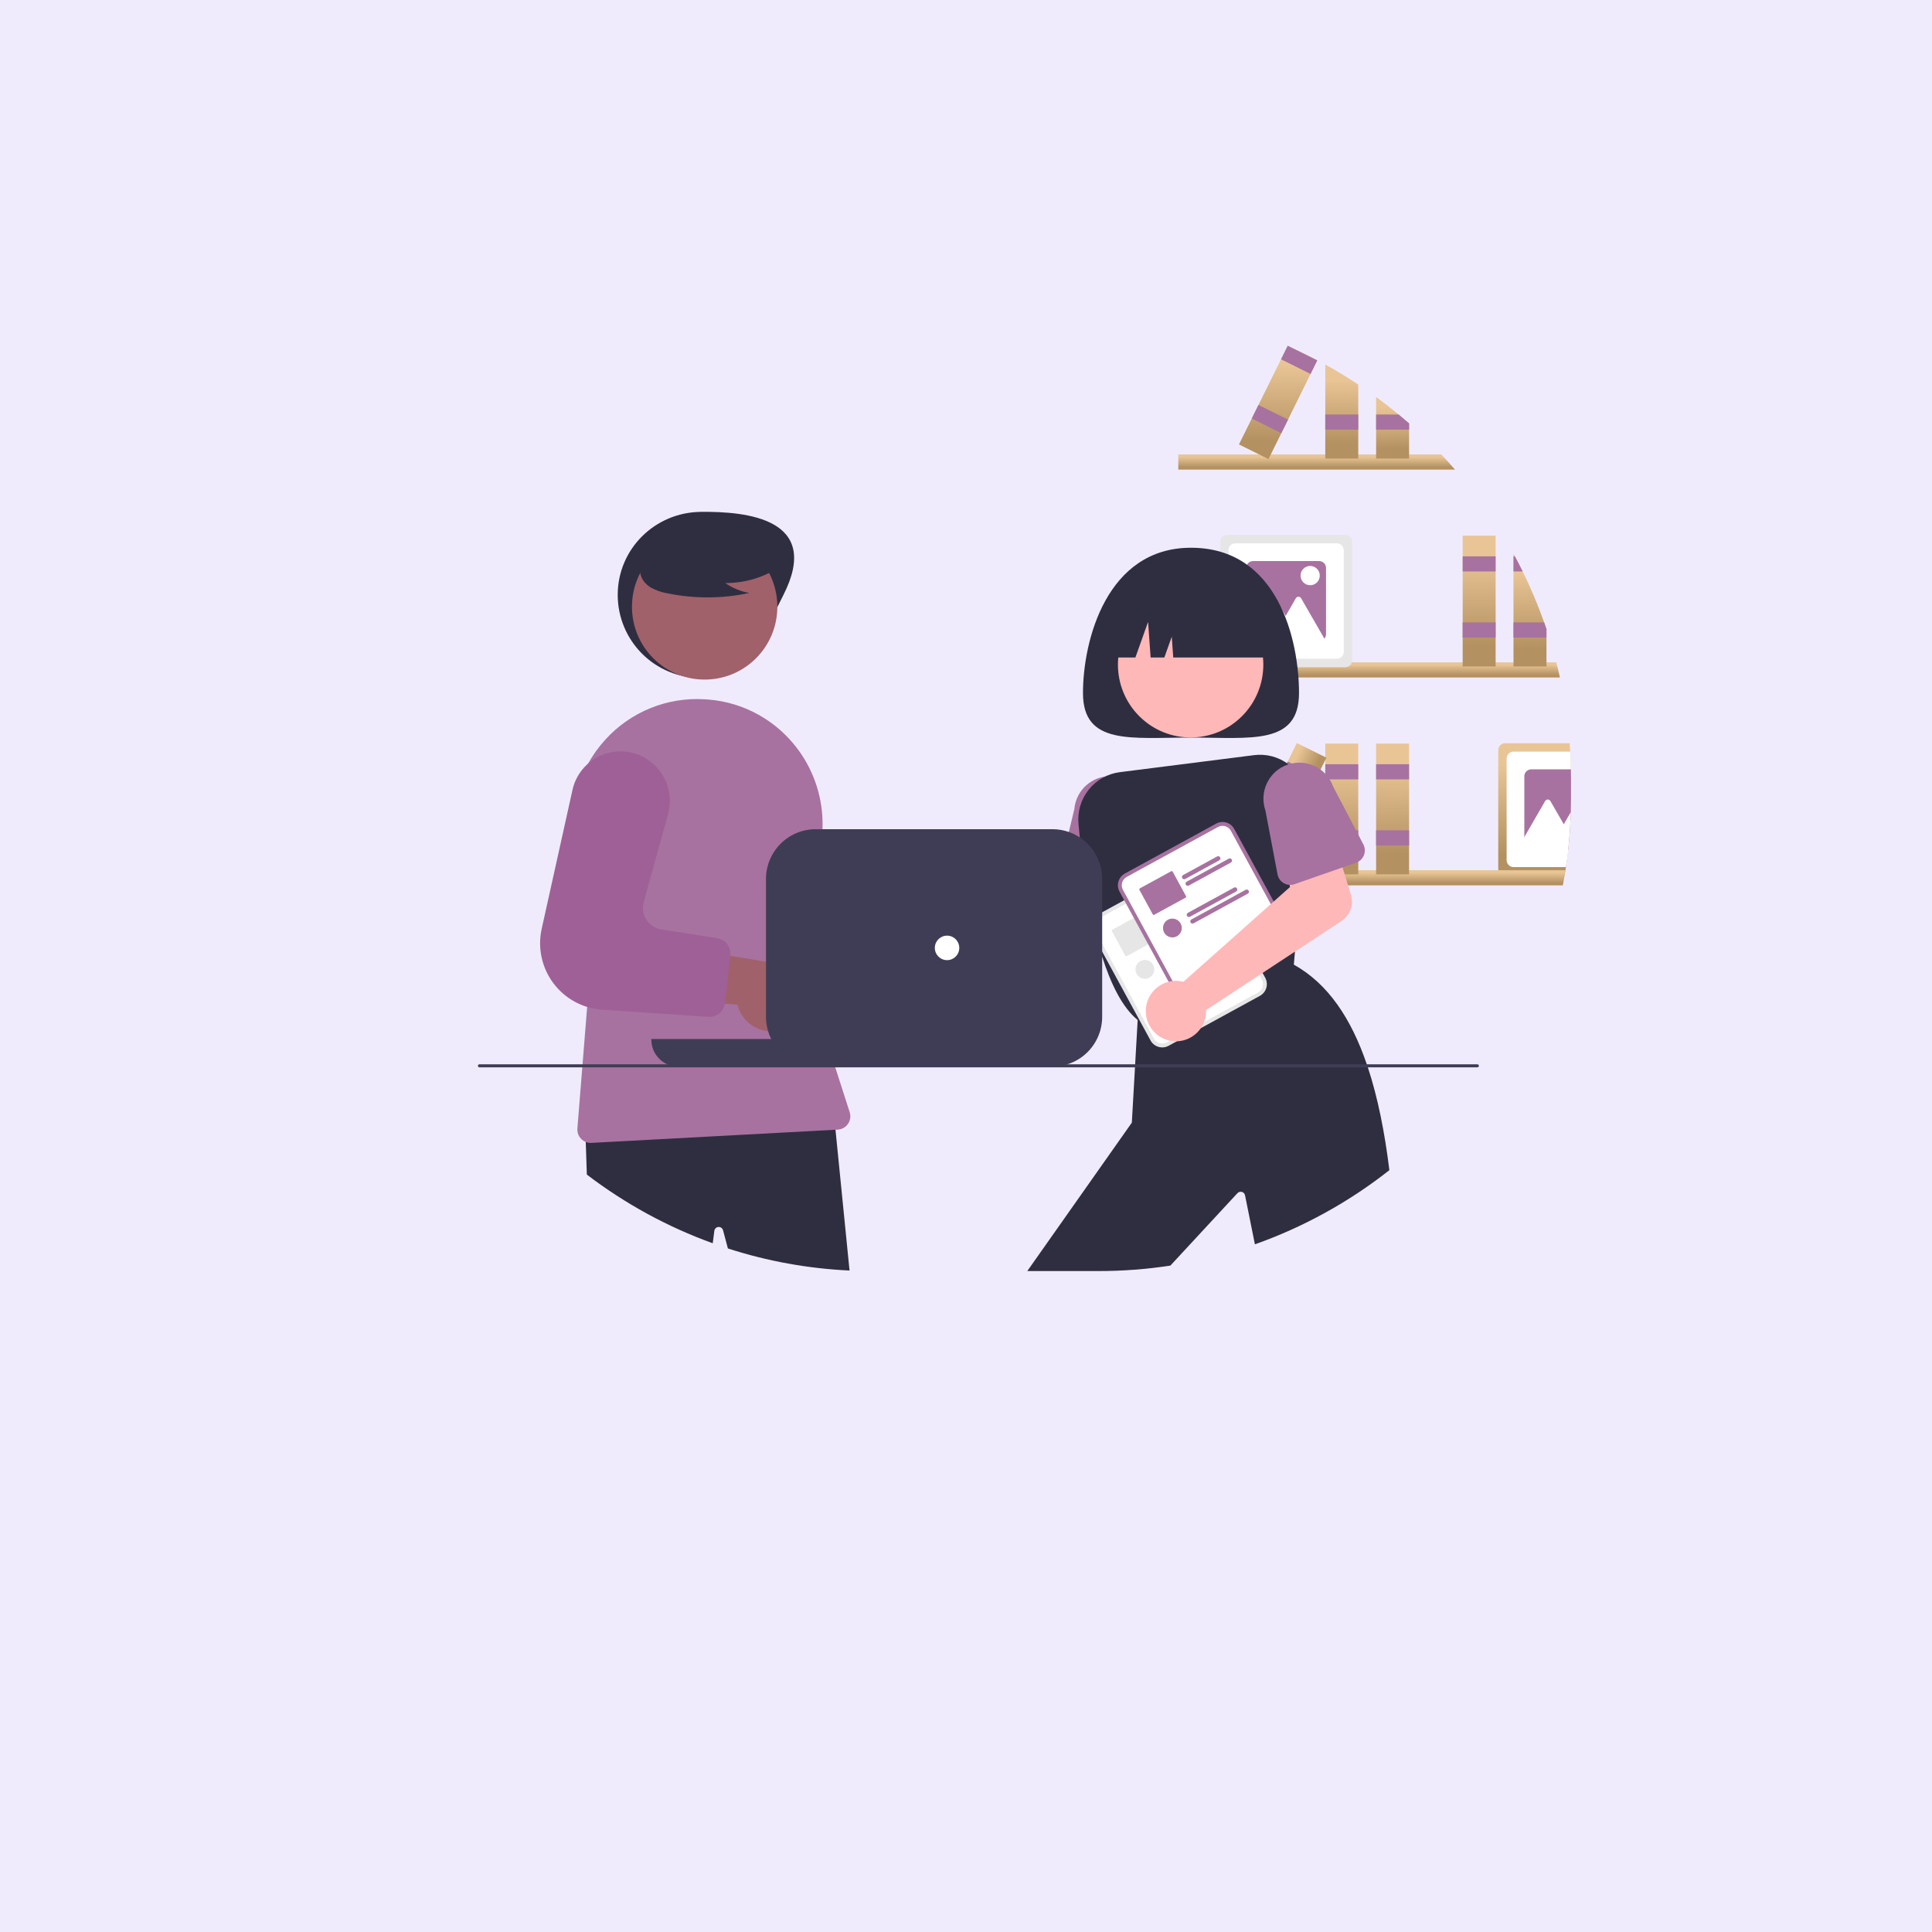 <?xml version="1.0" encoding="UTF-8"?> <svg xmlns="http://www.w3.org/2000/svg" width="380" height="380" viewBox="0 0 380 380" fill="none"><rect width="380" height="380" fill="#F0EBFC"></rect><g clip-path="url(#clip0_4300_211)"><path d="M306.105 130.272C306.358 131.26 306.594 132.253 306.815 133.251H231.752V130.272H306.105Z" fill="url(#paint0_linear_4300_211)"></path><path d="M303.713 122.419C302.504 118.999 301.095 115.653 299.493 112.4C299 111.397 298.488 110.404 297.957 109.421C297.87 109.252 297.777 109.083 297.683 108.914V131.086H304.17V123.738L303.713 122.419Z" fill="url(#paint1_linear_4300_211)"></path><path d="M299.493 112.4H297.683V109.42H297.957C298.489 110.402 299.001 111.396 299.493 112.4Z" fill="#A772A0"></path><path d="M303.713 122.419H297.683V125.398H304.17V123.738L303.713 122.419Z" fill="#A772A0"></path><path d="M294.171 105.359H287.686V131.086H294.171V105.359Z" fill="url(#paint2_linear_4300_211)"></path><path d="M294.171 109.421H287.686V112.4H294.171V109.421Z" fill="#A772A0"></path><path d="M294.171 122.42H287.686V125.399H294.171V122.42Z" fill="#A772A0"></path><path d="M264.596 105.209H241.332C240.973 105.21 240.629 105.353 240.376 105.607C240.122 105.861 239.98 106.205 239.979 106.565V129.881C239.979 130.013 239.999 130.145 240.036 130.272C240.12 130.551 240.292 130.795 240.525 130.968C240.758 131.142 241.041 131.236 241.332 131.236H264.596C264.887 131.236 265.169 131.142 265.403 130.968C265.636 130.795 265.807 130.551 265.892 130.272C265.929 130.145 265.948 130.013 265.949 129.881V106.565C265.948 106.205 265.805 105.861 265.552 105.607C265.298 105.353 264.955 105.21 264.596 105.209V105.209Z" fill="#E6E6E6"></path><path d="M262.943 106.866H242.985C242.626 106.867 242.283 107.01 242.029 107.264C241.776 107.518 241.633 107.862 241.632 108.222V128.224C241.633 128.583 241.776 128.928 242.029 129.182C242.283 129.436 242.626 129.579 242.985 129.579H262.943C263.302 129.579 263.645 129.436 263.899 129.182C264.152 128.928 264.295 128.583 264.296 128.224V108.222C264.295 107.862 264.152 107.518 263.899 107.264C263.645 107.01 263.302 106.867 262.943 106.866V106.866Z" fill="white"></path><path d="M259.462 110.354H246.465C246.107 110.355 245.763 110.498 245.51 110.752C245.256 111.006 245.113 111.35 245.113 111.71V124.735C245.113 125.095 245.256 125.439 245.51 125.693C245.763 125.947 246.107 126.09 246.465 126.091H259.462C259.82 126.089 260.163 125.946 260.417 125.692C260.67 125.438 260.813 125.094 260.815 124.735V111.71C260.814 111.35 260.672 111.006 260.418 110.752C260.165 110.498 259.821 110.355 259.462 110.354V110.354Z" fill="#A772A0"></path><path d="M258.661 122.438L255.916 117.673C255.863 117.581 255.787 117.505 255.696 117.452C255.604 117.399 255.501 117.372 255.395 117.372C255.29 117.372 255.186 117.399 255.095 117.452C255.003 117.505 254.927 117.581 254.875 117.673L252.87 121.152L250.241 116.589C250.189 116.498 250.113 116.422 250.021 116.369C249.93 116.316 249.826 116.288 249.721 116.288C249.615 116.288 249.511 116.316 249.42 116.369C249.329 116.422 249.253 116.498 249.2 116.589L246.455 121.355L243.189 127.024H249.488L248.864 128.107H261.927L258.661 122.438Z" fill="white"></path><path d="M257.692 115.108C258.737 115.108 259.584 114.259 259.584 113.212C259.584 112.165 258.737 111.317 257.692 111.317C256.647 111.317 255.801 112.165 255.801 113.212C255.801 114.259 256.647 115.108 257.692 115.108Z" fill="white"></path><path d="M308.976 151.323C308.955 150.154 308.909 148.991 308.838 147.835C308.808 147.28 308.772 146.729 308.727 146.178H296.036C295.678 146.178 295.334 146.321 295.08 146.575C294.827 146.829 294.684 147.174 294.684 147.533V170.849C294.683 170.956 294.696 171.062 294.723 171.166C294.794 171.461 294.962 171.725 295.2 171.913C295.438 172.101 295.733 172.204 296.036 172.205H307.735C307.795 171.861 307.852 171.512 307.903 171.166C307.936 170.961 307.969 170.753 307.999 170.548C308.071 170.057 308.14 169.566 308.203 169.075C308.294 168.406 308.375 167.734 308.447 167.06C308.711 164.641 308.882 162.196 308.958 159.724V159.721C308.985 158.791 308.999 157.856 309 156.917V153.302C309 152.639 308.994 151.98 308.976 151.323Z" fill="url(#paint3_linear_4300_211)"></path><path d="M308.976 151.323C308.955 150.154 308.909 148.991 308.838 147.835H297.69C297.331 147.835 296.987 147.978 296.734 148.232C296.48 148.486 296.337 148.831 296.337 149.19V169.192C296.337 169.552 296.48 169.896 296.734 170.15C296.987 170.405 297.331 170.548 297.69 170.548H307.999C308.071 170.057 308.14 169.566 308.204 169.075C308.294 168.406 308.375 167.734 308.447 167.06C308.712 164.641 308.882 162.196 308.958 159.725V159.722C308.985 158.791 308.999 157.856 309 156.917V153.302C309 152.639 308.994 151.98 308.976 151.323Z" fill="white"></path><path d="M308.976 151.323H301.17C300.811 151.323 300.468 151.466 300.214 151.721C299.961 151.975 299.818 152.319 299.817 152.678V165.704C299.818 166.063 299.961 166.408 300.214 166.662C300.468 166.916 300.811 167.059 301.17 167.06H308.447C308.711 164.641 308.882 162.196 308.958 159.724V159.721C308.985 158.791 308.999 157.856 309 156.917V153.302C309 152.639 308.994 151.98 308.976 151.323Z" fill="#A772A0"></path><path d="M308.958 159.725C308.883 162.195 308.713 164.64 308.447 167.06C308.375 167.734 308.294 168.406 308.203 169.075H303.569L304.194 167.994H297.894L299.817 164.653L301.158 162.324L303.905 157.559C303.958 157.467 304.033 157.39 304.125 157.337C304.216 157.284 304.32 157.256 304.425 157.256C304.531 157.256 304.635 157.284 304.726 157.337C304.817 157.39 304.893 157.467 304.945 157.559L307.575 162.122L308.958 159.725Z" fill="white"></path><path d="M286.183 92.361H231.752V89.382H283.484C284.404 90.355 285.304 91.348 286.183 92.361Z" fill="url(#paint4_linear_4300_211)"></path><path d="M260.665 71.699C262.883 72.922 265.045 74.233 267.151 75.63V90.192H260.665V71.699Z" fill="url(#paint5_linear_4300_211)"></path><path d="M267.15 81.528H260.665V84.506H267.15V81.528Z" fill="#A772A0"></path><path d="M277.148 83.282V90.192H270.662V78.079C272.174 79.185 273.651 80.335 275.095 81.529C275.786 82.101 276.471 82.685 277.148 83.282Z" fill="url(#paint6_linear_4300_211)"></path><path d="M277.148 83.282V84.505H270.662V81.529H275.095C275.786 82.101 276.471 82.685 277.148 83.282Z" fill="#A772A0"></path><path d="M254.043 68.38C255.759 69.154 257.446 69.979 259.104 70.856L257.77 73.555L253.336 82.535L252.017 85.204L249.952 89.382L249.498 90.301L247.65 89.382L243.688 87.415L246.204 82.318H246.207L247.523 79.649L251.96 70.669L253.264 68.03L253.279 68L254.043 68.38Z" fill="url(#paint7_linear_4300_211)"></path><path d="M259.09 70.883L257.77 73.555L251.96 70.669L253.264 68.03L253.279 68L254.043 68.38L259.09 70.883Z" fill="#A772A0"></path><path d="M247.524 79.65L246.205 82.32L252.017 85.203L253.336 82.534L247.524 79.65Z" fill="#A772A0"></path><path d="M307.903 171.166C307.852 171.512 307.795 171.861 307.735 172.205C307.629 172.855 307.515 173.5 307.392 174.145H231.752V171.166H307.903Z" fill="url(#paint8_linear_4300_211)"></path><path d="M267.15 146.251H260.665V171.978H267.15V146.251Z" fill="url(#paint9_linear_4300_211)"></path><path d="M267.15 150.314H260.665V153.293H267.15V150.314Z" fill="#A772A0"></path><path d="M267.15 163.312H260.665V166.291H267.15V163.312Z" fill="#A772A0"></path><path d="M277.147 146.251H270.662V171.978H277.147V146.251Z" fill="url(#paint10_linear_4300_211)"></path><path d="M277.147 150.314H270.662V153.293H277.147V150.314Z" fill="#A772A0"></path><path d="M277.147 163.312H270.662V166.291H277.147V163.312Z" fill="#A772A0"></path><path d="M255.077 146.145L243.687 169.201L249.499 172.085L260.889 149.029L255.077 146.145Z" fill="url(#paint11_linear_4300_211)"></path><path d="M253.278 149.785L251.959 152.455L257.771 155.339L259.09 152.669L253.278 149.785Z" fill="#A772A0"></path><path d="M247.524 161.435L246.205 164.104L252.017 166.988L253.336 164.319L247.524 161.435Z" fill="#A772A0"></path><path d="M182.008 182.646C182.279 182.803 182.537 182.98 182.78 183.177L209.54 174.831L211.049 168.177L221.366 169.147L219.837 181.187C219.714 182.159 219.279 183.065 218.597 183.769C217.916 184.473 217.026 184.936 216.059 185.09L184.567 190.087C184.108 191.203 183.32 192.152 182.309 192.808C181.298 193.465 180.112 193.797 178.908 193.762C177.704 193.726 176.539 193.323 175.569 192.608C174.598 191.893 173.868 190.898 173.476 189.757C173.083 188.616 173.046 187.381 173.371 186.219C173.695 185.056 174.365 184.02 175.291 183.248C176.217 182.476 177.356 182.005 178.556 181.898C179.756 181.79 180.96 182.051 182.008 182.646V182.646Z" fill="#FFB8B8"></path><path d="M226.134 173.139L225.957 170.102V170.099L225.909 169.268L225.386 160.327C225.543 158.463 224.956 156.613 223.754 155.182C222.552 153.751 220.834 152.855 218.975 152.691C218.44 152.643 217.901 152.657 217.37 152.733C215.791 152.957 214.333 153.708 213.234 154.867C212.134 156.025 211.457 157.521 211.313 159.113L210.228 163.638L208.331 171.551C208.197 172.105 208.253 172.688 208.489 173.206C208.726 173.724 209.13 174.147 209.636 174.407C209.928 174.561 210.248 174.655 210.577 174.684L213.739 174.967L216.784 175.238L220.297 175.552L220.55 175.573L221.199 175.633L223.372 175.826H223.378C223.741 175.855 224.106 175.807 224.449 175.684C224.792 175.562 225.105 175.368 225.368 175.115C225.559 174.928 225.721 174.713 225.846 174.476C226.065 174.066 226.165 173.603 226.134 173.139V173.139Z" fill="#A772A0"></path><path d="M255.499 136.319C255.499 146.629 245.987 145.07 234.253 145.07C222.519 145.07 213.007 146.629 213.007 136.319C213.007 126.009 217.654 107.734 234.253 107.734C251.425 107.734 255.499 126.009 255.499 136.319Z" fill="#2F2E41"></path><path d="M244.292 140.856C249.875 135.26 249.875 126.188 244.292 120.592C238.708 114.997 229.656 114.997 224.073 120.592C218.49 126.188 218.49 135.26 224.073 140.856C229.656 146.451 238.708 146.451 244.292 140.856Z" fill="#FFB8B8"></path><path d="M254.307 151.076C254.032 150.81 253.74 150.563 253.433 150.335C251.489 148.863 249.046 148.215 246.631 148.53L220.285 151.871C217.872 152.171 215.67 153.402 214.147 155.301C212.624 157.201 211.898 159.62 212.125 162.047C212.2 162.89 212.284 163.779 212.377 164.704C212.497 165.864 212.633 167.081 212.789 168.34C213.047 170.458 213.363 172.693 213.739 174.967C214.066 176.925 214.439 178.91 214.866 180.871C214.989 181.438 215.117 182.002 215.251 182.564C215.25 182.566 215.251 182.568 215.251 182.569C215.252 182.571 215.253 182.572 215.254 182.573C215.269 182.643 215.284 182.712 215.302 182.778C215.301 182.784 215.302 182.789 215.305 182.793C215.491 183.577 215.687 184.351 215.891 185.116C215.969 185.399 216.044 185.679 216.122 185.956C216.333 186.71 216.555 187.448 216.784 188.174C218.5 193.575 220.769 198.175 223.766 200.621C223.805 200.657 223.844 200.687 223.886 200.72L224.006 200.814L224.181 200.759L224.92 200.539L225.551 200.347L233.775 197.867L235.822 197.25L242.399 195.265H242.402L248.416 193.451L249.15 193.228L254.316 191.671L254.482 189.737L254.704 187.17L254.836 185.628L255.882 173.464L256.493 166.367L257.154 158.661C257.277 157.264 257.085 155.857 256.592 154.544C256.099 153.231 255.318 152.046 254.307 151.076V151.076Z" fill="#2F2E41"></path><path d="M269.039 209.935C268.969 209.733 268.903 209.531 268.834 209.333C265.744 200.295 261.188 193.46 254.482 189.737C254.479 189.737 254.479 189.734 254.476 189.734L254.361 189.671L248.518 191.698L247.797 191.948L247.046 192.21L247.036 192.213L241.566 194.111L241.557 194.114L237.265 195.602H237.262L233.291 196.979H233.288L232.365 197.301L225.425 199.708L224.62 199.988L223.898 200.238L223.787 200.277L223.766 200.621L223.27 209.333L223.237 209.935L222.618 220.807L202.055 250H216.122C220.836 250.001 225.542 249.641 230.201 248.925L243.399 234.67C243.51 234.555 243.65 234.473 243.804 234.432C243.958 234.391 244.12 234.393 244.273 234.437C244.425 234.482 244.563 234.568 244.671 234.685C244.779 234.803 244.853 234.947 244.884 235.104L246.823 244.743C256.374 241.358 265.309 236.431 273.274 230.157C272.348 222.671 270.995 215.848 269.039 209.935Z" fill="#2F2E41"></path><path d="M217.664 129.318H223.318L225.813 122.318L226.312 129.318H229.014L230.47 125.235L230.761 129.318H250.843C250.843 127.327 250.451 125.354 249.691 123.514C248.93 121.674 247.815 120.002 246.41 118.593C245.005 117.185 243.336 116.068 241.5 115.305C239.664 114.543 237.696 114.151 235.708 114.151H232.798C228.784 114.151 224.935 115.749 222.097 118.593C219.258 121.438 217.664 125.296 217.664 129.318V129.318Z" fill="#2F2E41"></path><path d="M182.883 205.232C181.96 205.621 180.963 205.802 179.962 205.763C178.961 205.724 177.982 205.465 177.091 205.005C176.201 204.545 175.423 203.896 174.81 203.102C174.198 202.308 173.767 201.389 173.547 200.41L149.361 197.664L157.468 187.934L179.193 192.033C180.859 191.772 182.562 192.133 183.98 193.046C185.398 193.96 186.433 195.363 186.888 196.99C187.342 198.617 187.186 200.355 186.448 201.874C185.71 203.393 184.441 204.588 182.883 205.232L182.883 205.232Z" fill="#A0616A"></path><path d="M169.843 187.222L159.62 185.39L158.878 185.258C158.285 185.151 157.721 184.921 157.223 184.58C156.725 184.24 156.304 183.798 155.989 183.283C155.673 182.769 155.47 182.193 155.393 181.594C155.315 180.995 155.365 180.386 155.539 179.808L160.558 163.092L160.708 162.595C161.335 160.471 161.224 158.196 160.392 156.143C159.56 154.09 158.058 152.381 156.131 151.296C154.826 150.57 153.372 150.155 151.882 150.084C150.391 150.013 148.905 150.288 147.537 150.886C146.17 151.485 144.959 152.391 143.998 153.536C143.037 154.68 142.353 156.031 141.998 157.483L135.595 183.67L135.358 184.64C134.911 186.467 134.862 188.37 135.215 190.217C135.568 192.065 136.314 193.815 137.403 195.348C138.492 196.88 139.898 198.159 141.525 199.098C143.152 200.036 144.962 200.612 146.831 200.786C146.852 200.789 146.87 200.789 146.891 200.792L150.723 201.133L155.695 201.576L161.947 202.133L167.781 202.654C168.545 202.724 169.308 202.503 169.917 202.035C170.526 201.567 170.937 200.887 171.069 200.13C171.078 200.088 171.084 200.045 171.09 200.003L172.329 190.737L172.341 190.653C172.448 189.868 172.247 189.073 171.781 188.433C171.316 187.793 170.621 187.359 169.843 187.222V187.222Z" fill="#A772A0"></path><path d="M154.093 117.012C150.013 125.053 146.796 133.347 137.795 133.347C133.472 133.347 129.327 131.626 126.27 128.562C123.214 125.499 121.497 121.344 121.497 117.012C121.497 107.991 128.794 100.791 137.795 100.678C146.943 100.563 161.689 102.046 154.093 117.012Z" fill="#2F2E41"></path><path d="M164.33 222.205L163.96 218.505L163.684 218.52L115.084 220.867L115.21 224.612L115.424 231.025C122.944 236.766 131.295 241.322 140.188 244.536L140.504 242.083C140.531 241.884 140.627 241.699 140.774 241.562C140.922 241.425 141.112 241.343 141.313 241.33C141.514 241.317 141.713 241.375 141.877 241.492C142.04 241.61 142.158 241.78 142.211 241.975L143.17 245.557C150.917 248.061 158.961 249.52 167.093 249.898L164.33 222.205Z" fill="#2F2E41"></path><path d="M148.706 129.468C154.289 123.873 154.289 114.8 148.706 109.205C143.123 103.609 134.071 103.609 128.488 109.205C122.904 114.8 122.904 123.873 128.488 129.468C134.071 135.064 143.123 135.064 148.706 129.468Z" fill="#A0616A"></path><path d="M167.123 218.755L164.288 209.935L164.24 209.785L164.096 209.333L163.287 206.82C163.026 206.004 162.776 205.185 162.545 204.362C162.331 203.621 162.132 202.878 161.947 202.133C161.682 201.097 161.442 200.057 161.225 199.012C160.492 195.503 160.003 191.947 159.762 188.369C159.695 187.378 159.648 186.385 159.62 185.39C159.444 179.291 159.992 173.192 161.252 167.222C162.35 162.06 161.764 156.681 159.581 151.878C157.398 147.074 153.733 143.101 149.127 140.542C146.105 138.867 142.759 137.862 139.316 137.592C139.079 137.574 138.842 137.559 138.601 137.544C134.964 137.314 131.322 137.905 127.944 139.274C124.565 140.644 121.537 142.756 119.082 145.455C117.767 146.89 116.625 148.476 115.679 150.178C113.055 154.916 112.07 160.391 112.878 165.749L116.256 188.484L115.487 198.054L114.579 209.333L114.531 209.935L113.563 221.961C113.517 222.521 113.653 223.082 113.949 223.559C114.246 224.037 114.688 224.406 115.21 224.612C115.516 224.734 115.843 224.797 116.172 224.795C116.22 224.795 116.265 224.795 116.314 224.792L164.33 222.205L164.769 222.181C165.17 222.16 165.56 222.047 165.91 221.851C166.26 221.655 166.561 221.38 166.788 221.049C167.016 220.718 167.164 220.339 167.222 219.941C167.28 219.544 167.246 219.138 167.123 218.756L167.123 218.755Z" fill="#A772A0"></path><path d="M153.768 111.239C150.501 113.496 146.623 114.697 142.656 114.681C144.071 115.664 145.682 116.329 147.378 116.628C142.103 117.762 136.651 117.793 131.363 116.718C130.187 116.529 129.053 116.139 128.01 115.564C126.995 114.946 126.146 113.963 125.941 112.79C125.589 110.779 127.154 108.951 128.779 107.719C131.268 105.862 134.137 104.582 137.18 103.973C140.223 103.364 143.362 103.44 146.372 104.196C148.338 104.705 150.306 105.565 151.583 107.147C152.859 108.729 153.237 111.167 152.021 112.796L153.768 111.239Z" fill="#2F2E41"></path><path d="M154.499 202.251C153.584 202.66 152.591 202.863 151.59 202.845C150.589 202.828 149.604 202.59 148.704 202.15C147.804 201.71 147.012 201.077 146.382 200.297C145.753 199.516 145.302 198.607 145.061 197.633L120.822 195.413L128.717 185.509L150.525 189.135C152.184 188.838 153.895 189.162 155.333 190.044C156.77 190.927 157.835 192.308 158.325 193.924C158.814 195.541 158.696 197.282 157.99 198.816C157.285 200.351 156.043 201.573 154.499 202.251L154.499 202.251Z" fill="#A0616A"></path><path d="M141.075 184.529L135.595 183.67L130.068 182.802C129.472 182.709 128.904 182.491 128.398 182.162C127.893 181.832 127.463 181.4 127.137 180.892C126.811 180.385 126.595 179.814 126.504 179.217C126.414 178.62 126.45 178.01 126.611 177.428L131.408 160.107C131.989 157.969 131.828 155.697 130.952 153.663C130.076 151.629 128.537 149.953 126.587 148.91C125.27 148.206 123.807 147.818 122.314 147.779C120.821 147.74 119.34 148.05 117.988 148.684C116.631 149.308 115.438 150.24 114.501 151.405C113.565 152.57 112.912 153.937 112.592 155.399L106.542 182.694C106.134 184.535 106.128 186.443 106.525 188.287C106.921 190.13 107.71 191.866 108.837 193.376C109.965 194.886 111.405 196.134 113.059 197.034C114.712 197.935 116.54 198.467 118.418 198.593L139.347 200C140.112 200.053 140.869 199.815 141.468 199.335C142.067 198.854 142.464 198.166 142.581 197.407C142.59 197.364 142.593 197.322 142.599 197.28L143.636 187.99L143.645 187.905C143.734 187.119 143.517 186.328 143.038 185.699C142.559 185.07 141.855 184.65 141.075 184.529Z" fill="#9F6097"></path><path d="M233.795 170.129L232.541 170.815L217.088 179.265L215.834 179.951C215.225 180.285 214.773 180.847 214.578 181.514C214.382 182.181 214.458 182.898 214.79 183.509L226.297 204.647C226.63 205.256 227.191 205.709 227.857 205.905C228.522 206.101 229.238 206.025 229.848 205.693L229.851 205.691L247.806 195.872L247.809 195.871C248.418 195.537 248.87 194.975 249.065 194.308C249.261 193.641 249.185 192.923 248.853 192.312L237.345 171.175C237.012 170.565 236.452 170.113 235.786 169.916C235.121 169.72 234.405 169.797 233.795 170.129V170.129Z" fill="#E6E6E6"></path><path d="M234.156 170.792L232.671 171.604L217.68 179.801L216.195 180.614C215.761 180.851 215.439 181.252 215.3 181.727C215.161 182.202 215.215 182.713 215.451 183.148L226.959 204.285C227.196 204.719 227.595 205.042 228.069 205.181C228.543 205.321 229.053 205.266 229.487 205.03L229.49 205.028L247.445 195.21L247.449 195.208C247.882 194.97 248.204 194.57 248.343 194.095C248.482 193.62 248.428 193.109 248.192 192.674L236.684 171.537C236.447 171.102 236.048 170.78 235.574 170.64C235.1 170.501 234.59 170.555 234.156 170.792V170.792Z" fill="white"></path><path d="M234.578 176.76C234.522 176.658 234.428 176.583 234.318 176.55C234.207 176.517 234.087 176.53 233.986 176.585L233.388 176.913L227.289 180.248C227.188 180.304 227.113 180.397 227.081 180.508C227.049 180.619 227.062 180.739 227.117 180.84C227.172 180.942 227.265 181.017 227.375 181.05C227.486 181.083 227.605 181.071 227.707 181.016L234.403 177.353C234.505 177.297 234.58 177.203 234.612 177.092C234.645 176.981 234.633 176.862 234.578 176.76Z" fill="#E6E6E6"></path><path d="M236.859 177.19C236.832 177.14 236.795 177.096 236.751 177.06C236.706 177.024 236.655 176.997 236.6 176.981C236.545 176.965 236.488 176.96 236.431 176.967C236.375 176.973 236.32 176.991 236.27 177.019L227.995 181.543C227.945 181.571 227.901 181.608 227.865 181.653C227.829 181.697 227.802 181.748 227.786 181.803C227.77 181.858 227.765 181.916 227.771 181.973C227.778 182.03 227.795 182.085 227.822 182.135C227.85 182.185 227.887 182.23 227.931 182.266C227.976 182.302 228.027 182.328 228.082 182.344C228.137 182.361 228.194 182.366 228.251 182.359C228.308 182.353 228.363 182.336 228.413 182.308L228.798 182.098L231.205 180.781H231.208L236.685 177.784C236.735 177.757 236.78 177.72 236.816 177.675C236.853 177.63 236.88 177.579 236.896 177.524C236.912 177.469 236.917 177.411 236.911 177.353C236.905 177.296 236.887 177.241 236.859 177.19V177.19Z" fill="#E6E6E6"></path><path d="M227.866 184.402L225.239 179.573C225.212 179.525 225.166 179.489 225.113 179.474C225.059 179.459 225.002 179.465 224.953 179.492L223.679 180.188L223.018 180.549L219.468 182.489L218.78 182.866C218.731 182.893 218.696 182.939 218.68 182.992C218.665 183.046 218.672 183.103 218.699 183.152L218.867 183.462L221.325 187.981C221.352 188.029 221.397 188.065 221.45 188.08C221.503 188.095 221.56 188.089 221.608 188.062L225.846 185.746L226.507 185.384L227.782 184.688C227.806 184.675 227.828 184.657 227.845 184.636C227.863 184.614 227.876 184.589 227.883 184.563C227.891 184.536 227.894 184.508 227.891 184.481C227.888 184.453 227.879 184.426 227.866 184.402V184.402Z" fill="#E6E6E6"></path><path d="M237.899 182.887C237.844 182.785 237.751 182.71 237.641 182.677C237.53 182.645 237.411 182.657 237.31 182.712L228.227 187.679C228.146 187.723 228.082 187.792 228.043 187.874C228.003 187.957 227.991 188.05 228.007 188.14C228.014 188.187 228.029 188.232 228.052 188.273C228.075 188.314 228.105 188.352 228.14 188.384L228.143 188.387C228.21 188.448 228.294 188.486 228.384 188.497C228.474 188.508 228.565 188.491 228.644 188.448L237.728 183.48C237.778 183.453 237.822 183.415 237.858 183.37C237.894 183.326 237.921 183.274 237.937 183.219C237.952 183.164 237.957 183.106 237.951 183.049C237.945 182.992 237.927 182.937 237.899 182.887Z" fill="#E6E6E6"></path><path d="M240.183 183.318C240.156 183.267 240.119 183.223 240.074 183.187C240.029 183.151 239.978 183.125 239.923 183.109C239.868 183.093 239.81 183.088 239.753 183.094C239.696 183.101 239.641 183.118 239.591 183.146L228.93 188.975C228.85 189.017 228.785 189.084 228.746 189.166C228.706 189.248 228.694 189.34 228.711 189.43V189.433C228.717 189.479 228.732 189.524 228.756 189.565C228.779 189.608 228.809 189.647 228.846 189.68C228.912 189.742 228.997 189.781 229.087 189.792C229.177 189.802 229.268 189.784 229.348 189.74L240.009 183.911C240.111 183.855 240.186 183.762 240.218 183.65C240.251 183.539 240.239 183.42 240.183 183.318Z" fill="#E6E6E6"></path><path d="M225.184 192.515C226.205 192.515 227.033 191.685 227.033 190.662C227.033 189.639 226.205 188.809 225.184 188.809C224.163 188.809 223.335 189.639 223.335 190.662C223.335 191.685 224.163 192.515 225.184 192.515Z" fill="#E6E6E6"></path><path d="M239.206 161.996L237.951 162.682L222.498 171.132L221.244 171.818C220.635 172.151 220.184 172.713 219.988 173.38C219.792 174.047 219.869 174.765 220.2 175.376L231.708 196.513C232.041 197.123 232.602 197.576 233.267 197.772C233.933 197.968 234.649 197.891 235.258 197.559L235.261 197.557L253.216 187.739L253.22 187.737C253.828 187.404 254.28 186.841 254.476 186.174C254.671 185.507 254.595 184.79 254.263 184.179L242.756 163.042C242.423 162.432 241.862 161.979 241.197 161.783C240.531 161.587 239.815 161.663 239.206 161.996V161.996Z" fill="#A772A0"></path><path d="M239.567 162.658L238.081 163.471L223.09 171.668L221.605 172.48C221.171 172.718 220.85 173.118 220.711 173.593C220.571 174.068 220.626 174.579 220.862 175.014L232.369 196.152C232.606 196.586 233.006 196.908 233.48 197.048C233.954 197.188 234.463 197.133 234.897 196.896L234.901 196.895L252.856 187.076L252.859 187.074C253.292 186.837 253.614 186.437 253.753 185.962C253.893 185.487 253.838 184.976 253.602 184.541L242.095 163.403C241.858 162.969 241.458 162.647 240.984 162.507C240.51 162.367 240.001 162.422 239.567 162.658Z" fill="white"></path><path d="M239.988 168.626C239.932 168.525 239.839 168.449 239.728 168.417C239.617 168.384 239.498 168.396 239.396 168.451L236.312 170.138L235.452 170.608L232.699 172.114C232.598 172.17 232.524 172.264 232.491 172.375C232.459 172.486 232.472 172.605 232.527 172.707C232.582 172.808 232.675 172.884 232.786 172.917C232.896 172.95 233.015 172.937 233.117 172.883L236.363 171.108L237.042 170.735L239.814 169.22C239.915 169.164 239.99 169.07 240.023 168.959C240.055 168.848 240.043 168.728 239.988 168.626V168.626Z" fill="#A772A0"></path><path d="M242.269 169.057C242.242 169.007 242.205 168.962 242.161 168.926C242.117 168.89 242.065 168.864 242.011 168.848C241.956 168.832 241.898 168.827 241.842 168.833C241.785 168.84 241.73 168.857 241.68 168.885L237.379 171.238L236.718 171.599L233.405 173.41C233.355 173.437 233.311 173.474 233.275 173.519C233.239 173.564 233.213 173.615 233.197 173.67C233.181 173.725 233.176 173.782 233.182 173.839C233.188 173.896 233.205 173.951 233.233 174.002C233.26 174.052 233.297 174.096 233.342 174.132C233.386 174.168 233.437 174.195 233.492 174.211C233.547 174.227 233.604 174.232 233.661 174.226C233.718 174.22 233.773 174.202 233.823 174.175L237.136 172.364L237.797 172.003L242.095 169.65C242.146 169.623 242.191 169.586 242.227 169.542C242.263 169.497 242.29 169.445 242.306 169.39C242.323 169.335 242.328 169.277 242.321 169.22C242.315 169.163 242.297 169.107 242.269 169.057V169.057Z" fill="#A772A0"></path><path d="M233.276 176.269L231.181 172.419L230.821 171.756L230.649 171.44C230.622 171.391 230.577 171.355 230.523 171.34C230.47 171.325 230.412 171.332 230.364 171.358L226.111 173.684L224.19 174.732C224.141 174.76 224.106 174.805 224.091 174.859C224.075 174.912 224.082 174.97 224.109 175.018L224.28 175.332L224.466 175.678L224.641 175.994V175.997L226.736 179.847C226.762 179.896 226.807 179.931 226.86 179.946C226.913 179.962 226.97 179.955 227.018 179.929L233.192 176.555C233.216 176.542 233.238 176.524 233.255 176.502C233.273 176.481 233.286 176.456 233.294 176.429C233.301 176.403 233.304 176.375 233.301 176.347C233.298 176.32 233.29 176.293 233.276 176.269V176.269Z" fill="#A772A0"></path><path d="M243.309 174.753C243.254 174.652 243.161 174.577 243.051 174.544C242.94 174.511 242.821 174.524 242.72 174.579L240.006 176.064L239.345 176.425L236.724 177.856L233.637 179.546C233.586 179.574 233.542 179.611 233.506 179.655C233.47 179.7 233.443 179.751 233.427 179.807C233.411 179.862 233.406 179.919 233.412 179.977C233.418 180.034 233.435 180.089 233.462 180.14C233.49 180.19 233.527 180.234 233.572 180.271C233.616 180.307 233.667 180.334 233.722 180.35C233.777 180.366 233.835 180.371 233.892 180.365C233.949 180.359 234.004 180.342 234.055 180.314L239.763 177.193L240.424 176.832L243.138 175.347C243.188 175.319 243.232 175.282 243.268 175.237C243.304 175.192 243.331 175.141 243.347 175.086C243.363 175.031 243.367 174.973 243.361 174.916C243.355 174.859 243.337 174.804 243.309 174.753V174.753Z" fill="#A772A0"></path><path d="M245.594 175.184C245.566 175.134 245.529 175.089 245.484 175.054C245.44 175.018 245.388 174.991 245.333 174.975C245.278 174.959 245.221 174.954 245.164 174.961C245.107 174.967 245.052 174.985 245.002 175.012L240.712 177.359L240.051 177.72L234.34 180.841C234.29 180.869 234.245 180.906 234.209 180.95C234.173 180.995 234.146 181.046 234.13 181.101C234.114 181.156 234.109 181.214 234.115 181.271C234.121 181.328 234.138 181.384 234.166 181.434C234.193 181.485 234.23 181.529 234.275 181.565C234.32 181.601 234.371 181.628 234.426 181.644C234.481 181.66 234.539 181.665 234.596 181.658C234.653 181.652 234.708 181.634 234.758 181.606L240.466 178.486L241.127 178.124L245.42 175.777C245.521 175.722 245.596 175.628 245.629 175.517C245.661 175.406 245.649 175.286 245.594 175.184V175.184Z" fill="#A772A0"></path><path d="M230.595 184.381C231.615 184.381 232.443 183.552 232.443 182.529C232.443 181.505 231.615 180.676 230.595 180.676C229.574 180.676 228.746 181.505 228.746 182.529C228.746 183.552 229.574 184.381 230.595 184.381Z" fill="#A772A0"></path><path d="M231.836 192.945C232.148 192.975 232.456 193.031 232.758 193.11L253.724 174.47L252.368 167.784L262.17 164.414L265.718 176.018C266.004 176.956 265.98 177.961 265.648 178.883C265.316 179.805 264.694 180.595 263.876 181.133L237.223 198.671C237.263 199.878 236.934 201.068 236.282 202.083C235.63 203.098 234.685 203.89 233.573 204.354C232.461 204.818 231.234 204.931 230.056 204.679C228.878 204.427 227.804 203.822 226.978 202.943C226.152 202.065 225.612 200.955 225.43 199.762C225.248 198.568 225.434 197.348 225.961 196.262C226.488 195.177 227.333 194.278 228.383 193.685C229.432 193.093 230.637 192.834 231.836 192.945V192.945Z" fill="#FFB8B8"></path><path d="M268.155 166.084L262.216 154.715C261.604 152.986 260.347 151.562 258.708 150.745C257.069 149.928 255.178 149.781 253.433 150.335C253.367 150.353 253.304 150.374 253.238 150.398C251.469 151.018 250.019 152.315 249.204 154.005C248.389 155.696 248.276 157.641 248.891 159.414L251.275 171.979C251.343 172.339 251.488 172.679 251.7 172.978C251.911 173.276 252.185 173.525 252.501 173.708C252.847 173.911 253.237 174.027 253.637 174.045C253.967 174.066 254.297 174.02 254.608 173.91L255.883 173.464L264.064 170.608L266.739 169.674C267.084 169.553 267.399 169.36 267.663 169.106C267.926 168.852 268.132 168.544 268.267 168.204C268.401 167.863 268.461 167.497 268.441 167.131C268.422 166.766 268.324 166.408 268.155 166.084V166.084Z" fill="#A772A0"></path><path d="M290.576 209.935H94.301C94.221 209.935 94.144 209.903 94.088 209.847C94.032 209.79 94 209.714 94 209.634C94 209.554 94.032 209.477 94.088 209.421C94.144 209.364 94.221 209.333 94.301 209.333H290.576C290.656 209.333 290.732 209.364 290.789 209.421C290.845 209.477 290.877 209.554 290.877 209.634C290.877 209.714 290.845 209.79 290.789 209.847C290.732 209.903 290.656 209.935 290.576 209.935Z" fill="#3F3D56"></path><path d="M128.114 204.362V204.513C128.115 205.534 128.412 206.533 128.968 207.389C129.525 208.244 130.317 208.92 131.249 209.333C131.918 209.632 132.642 209.786 133.374 209.785H181.917V204.362H128.114Z" fill="#3F3D56"></path><path d="M215.81 168.626C215.039 167.032 213.853 165.677 212.377 164.704C211.708 164.26 210.986 163.902 210.228 163.638C209.195 163.276 208.109 163.092 207.015 163.092H160.426C157.836 163.095 155.353 164.128 153.522 165.963C151.69 167.798 150.66 170.287 150.657 172.883V199.994C150.656 200.375 150.679 200.755 150.723 201.133C150.789 201.698 150.904 202.256 151.066 202.802C151.227 203.339 151.434 203.861 151.685 204.362C152.494 205.992 153.741 207.362 155.285 208.32C156.83 209.278 158.61 209.785 160.426 209.784H207.015C208.298 209.785 209.569 209.532 210.754 209.04C211.939 208.548 213.016 207.827 213.924 206.918C214.831 206.009 215.55 204.929 216.041 203.741C216.532 202.553 216.784 201.28 216.784 199.994V172.883C216.786 171.408 216.453 169.952 215.81 168.626V168.626Z" fill="#3F3D56"></path><path d="M186.275 188.848C187.603 188.848 188.68 187.769 188.68 186.438C188.68 185.107 187.603 184.028 186.275 184.028C184.947 184.028 183.871 185.107 183.871 186.438C183.871 187.769 184.947 188.848 186.275 188.848Z" fill="white"></path></g><defs><linearGradient id="paint0_linear_4300_211" x1="269.284" y1="130.762" x2="269.284" y2="132.785" gradientUnits="userSpaceOnUse"><stop stop-color="#E9C596"></stop><stop offset="1" stop-color="#B49160"></stop></linearGradient><linearGradient id="paint1_linear_4300_211" x1="300.927" y1="112.563" x2="300.927" y2="127.614" gradientUnits="userSpaceOnUse"><stop stop-color="#E9C596"></stop><stop offset="1" stop-color="#B49160"></stop></linearGradient><linearGradient id="paint2_linear_4300_211" x1="290.928" y1="109.592" x2="290.928" y2="127.058" gradientUnits="userSpaceOnUse"><stop stop-color="#E9C596"></stop><stop offset="1" stop-color="#B49160"></stop></linearGradient><linearGradient id="paint3_linear_4300_211" x1="301.842" y1="150.461" x2="301.842" y2="168.129" gradientUnits="userSpaceOnUse"><stop stop-color="#E9C596"></stop><stop offset="1" stop-color="#B49160"></stop></linearGradient><linearGradient id="paint4_linear_4300_211" x1="258.968" y1="89.872" x2="258.968" y2="91.895" gradientUnits="userSpaceOnUse"><stop stop-color="#E9C596"></stop><stop offset="1" stop-color="#B49160"></stop></linearGradient><linearGradient id="paint5_linear_4300_211" x1="263.908" y1="74.742" x2="263.908" y2="87.297" gradientUnits="userSpaceOnUse"><stop stop-color="#E9C596"></stop><stop offset="1" stop-color="#B49160"></stop></linearGradient><linearGradient id="paint6_linear_4300_211" x1="273.905" y1="80.073" x2="273.905" y2="88.296" gradientUnits="userSpaceOnUse"><stop stop-color="#E9C596"></stop><stop offset="1" stop-color="#B49160"></stop></linearGradient><linearGradient id="paint7_linear_4300_211" x1="251.396" y1="71.67" x2="251.396" y2="86.809" gradientUnits="userSpaceOnUse"><stop stop-color="#E9C596"></stop><stop offset="1" stop-color="#B49160"></stop></linearGradient><linearGradient id="paint8_linear_4300_211" x1="269.828" y1="171.656" x2="269.828" y2="173.678" gradientUnits="userSpaceOnUse"><stop stop-color="#E9C596"></stop><stop offset="1" stop-color="#B49160"></stop></linearGradient><linearGradient id="paint9_linear_4300_211" x1="263.907" y1="150.485" x2="263.907" y2="167.95" gradientUnits="userSpaceOnUse"><stop stop-color="#E9C596"></stop><stop offset="1" stop-color="#B49160"></stop></linearGradient><linearGradient id="paint10_linear_4300_211" x1="273.905" y1="150.485" x2="273.905" y2="167.95" gradientUnits="userSpaceOnUse"><stop stop-color="#E9C596"></stop><stop offset="1" stop-color="#B49160"></stop></linearGradient><linearGradient id="paint11_linear_4300_211" x1="250.338" y1="158.148" x2="254.287" y2="160.098" gradientUnits="userSpaceOnUse"><stop stop-color="#E9C596"></stop><stop offset="1" stop-color="#B49160"></stop></linearGradient><clipPath id="clip0_4300_211"><rect width="215" height="182" fill="white" transform="translate(94 68)"></rect></clipPath></defs></svg> 